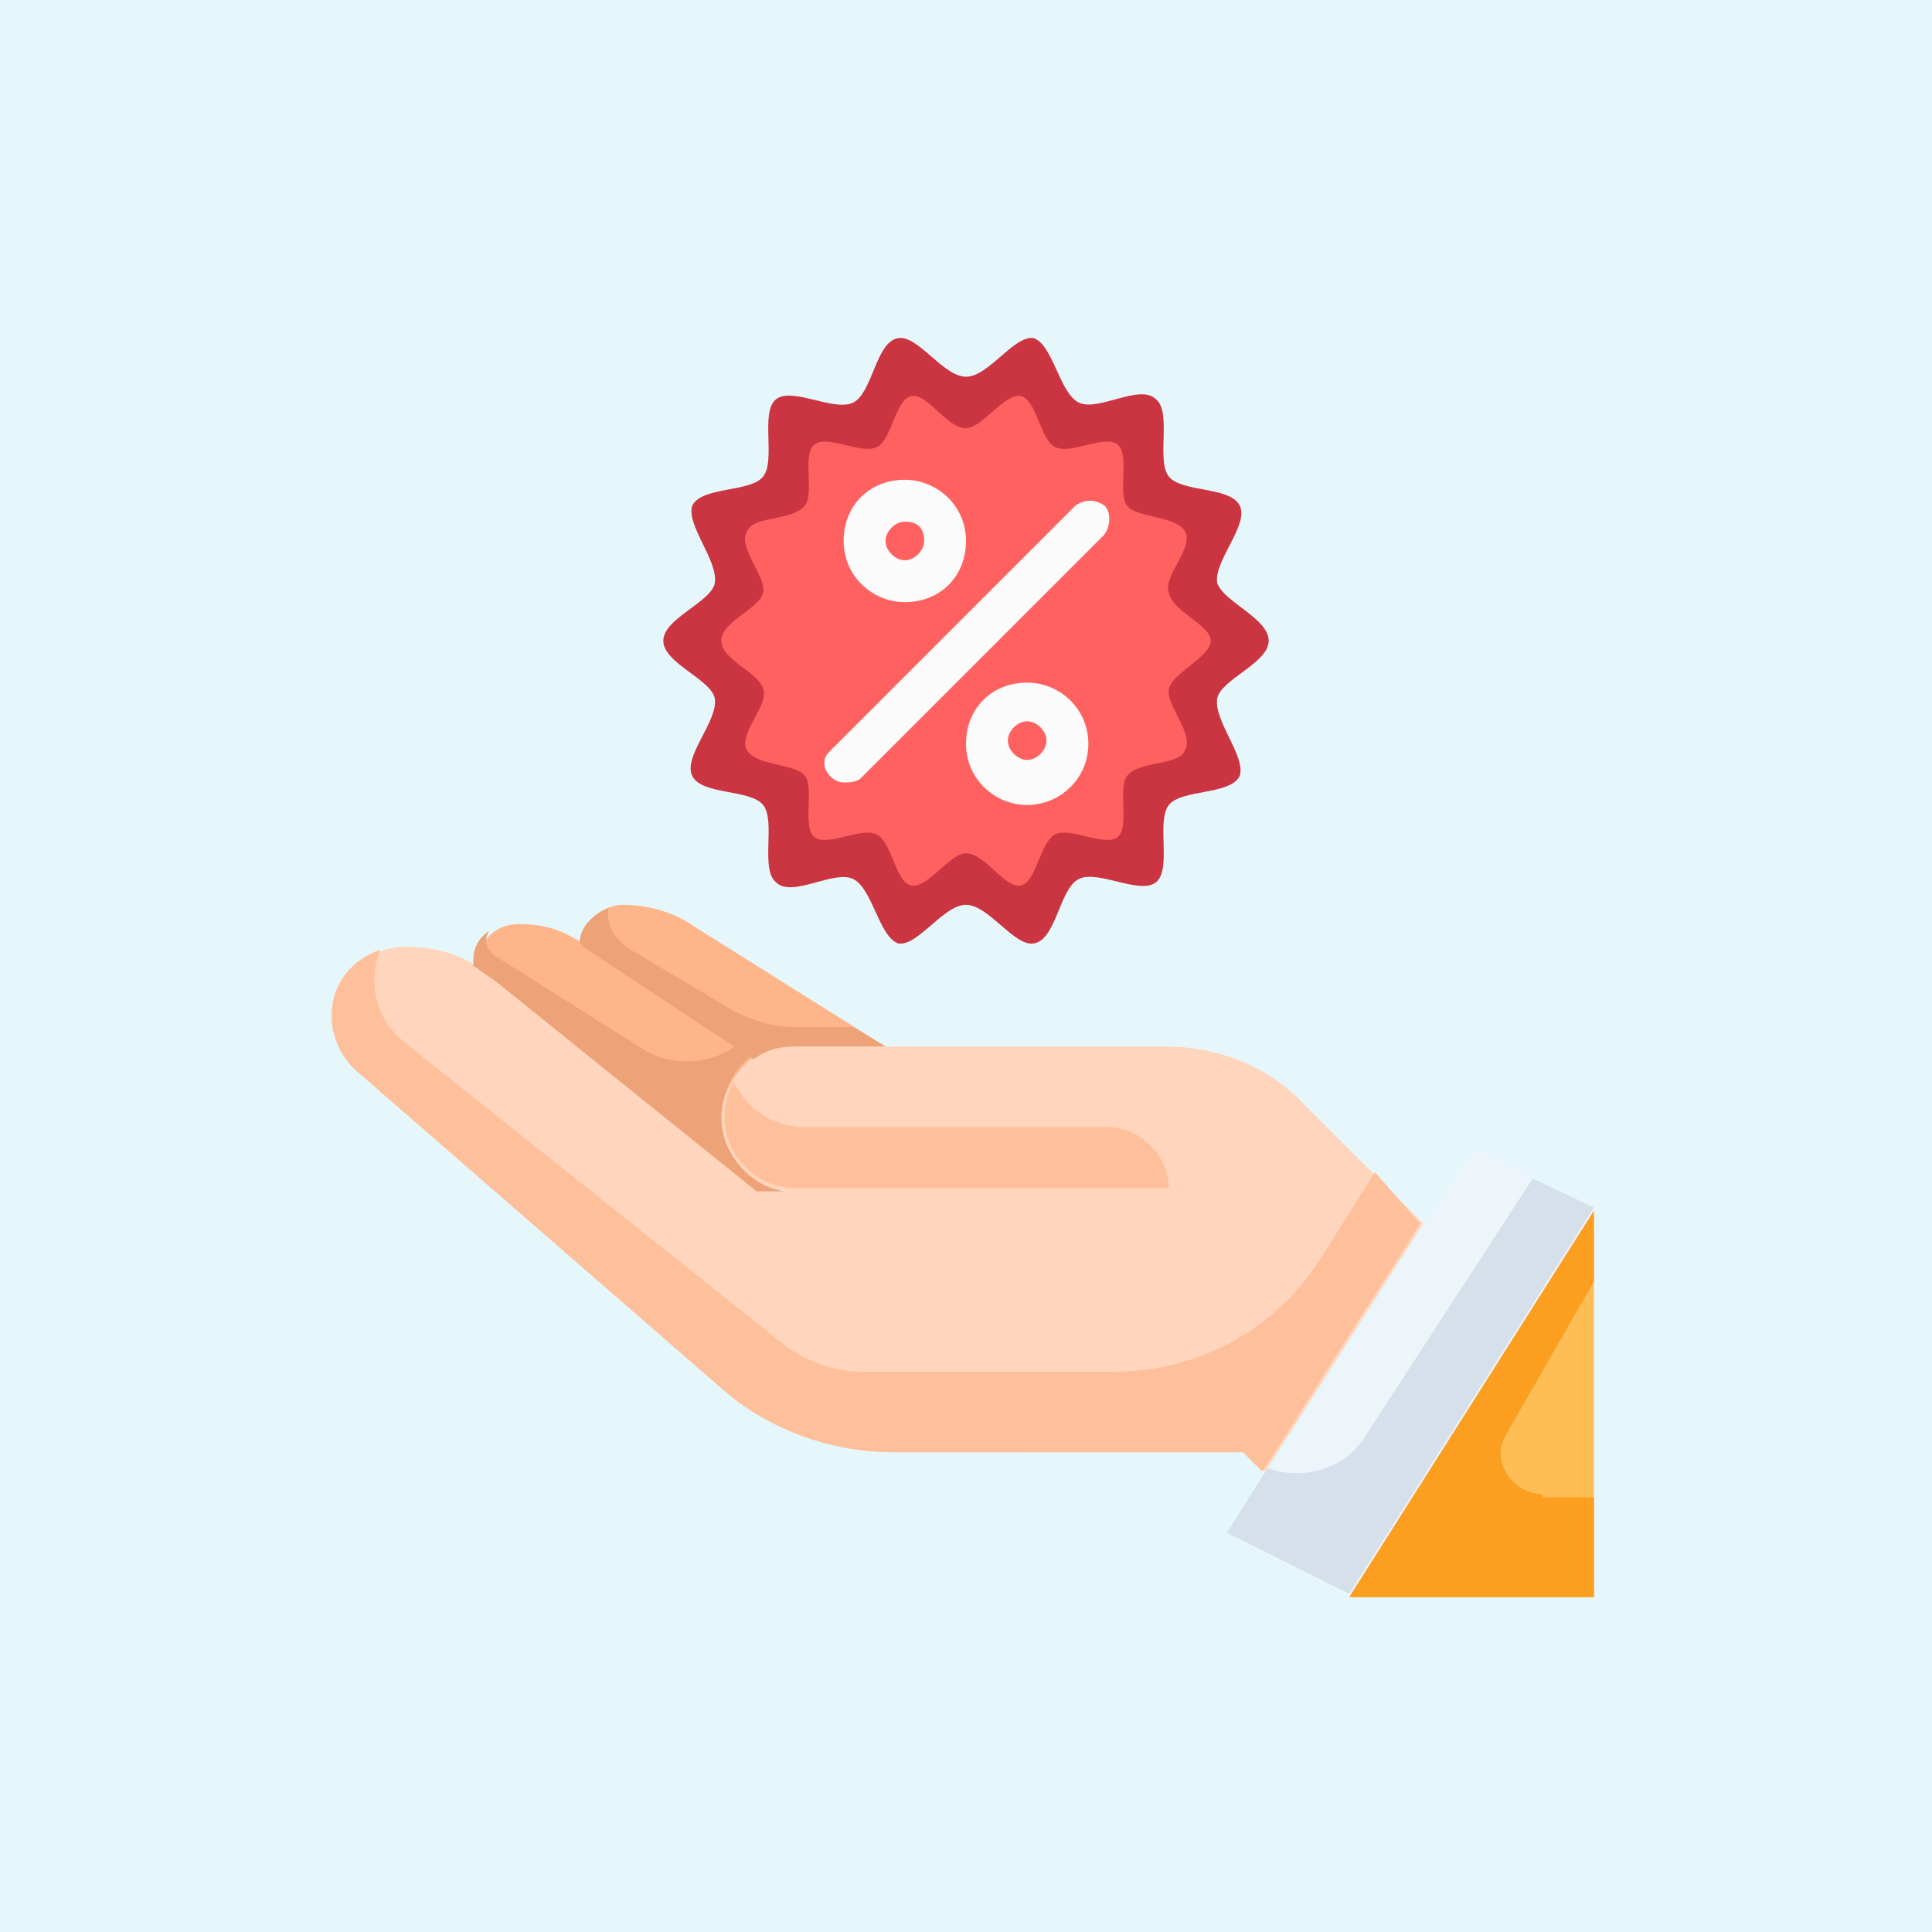 <?xml version="1.0" encoding="utf-8"?>
<!-- Generator: Adobe Illustrator 25.4.1, SVG Export Plug-In . SVG Version: 6.00 Build 0)  -->
<svg version="1.1" id="Layer_1" xmlns="http://www.w3.org/2000/svg" xmlns:xlink="http://www.w3.org/1999/xlink" x="0px" y="0px"
	 width="60px" height="60px" viewBox="0 0 60 60" style="enable-background:new 0 0 60 60;" xml:space="preserve">
<style type="text/css">
	.st0{fill:#E6F7FC;}
	.st1{fill:#FEBD55;}
	.st2{fill:#EDF4FA;}
	.st3{fill:#FEB589;}
	.st4{fill:#FFD6BD;}
	.st5{fill:#FEC09B;}
	.st6{fill:#EDA377;}
	.st7{fill:#FC9E20;}
	.st8{fill:#D6E0EB;}
	.st9{fill:#CB3541;}
	.st10{fill:#FF6161;}
	.st11{fill:#FBFBFB;}
</style>
<rect x="0" class="st0" width="60" height="60.4"/>
<g id="_02-Sales">
	<path class="st1" d="M49.5,37.6v12H42L49.5,37.6z"/>
	<path class="st2" d="M44.3,38l1.5-2.3l3.8,1.9l-7.6,12l-3.8-1.9l1.2-1.9L44.3,38z"/>
	<path class="st3" d="M18.4,28.5c0.2-0.2,0.6-0.4,0.9-0.4c0.8,0,1.6,0.2,2.3,0.7l5.9,3.7h-2.8c-0.4,0-0.9,0.1-1.3,0.4l-5.3-3.5
		c0,0-0.1,0-0.1-0.1C18.1,29,18.2,28.7,18.4,28.5z"/>
	<path class="st3" d="M23.7,36.9c0,0-5.6-4.5-8.2-6.6c-0.2-0.2-0.4-0.3-0.6-0.4v-0.1c0-0.6,0.5-1.1,1.2-1.1c0,0,0,0,0,0h0.1
		c0.7,0,1.3,0.2,1.9,0.6c0,0,0.1,0,0.1,0.1l5.3,3.5c-0.1,0.1-0.2,0.2-0.3,0.3c-0.4,0.4-0.6,1-0.6,1.6c0,1.2,1,2.2,2.2,2.2L23.7,36.9
		z"/>
	<path class="st4" d="M15.5,30.4c2.6,2.1,8.2,6.6,8.2,6.6h0.9c-1.2,0-2.2-1-2.2-2.2c0-0.6,0.2-1.1,0.6-1.6c0.1-0.1,0.2-0.2,0.3-0.3
		c0.4-0.3,0.8-0.4,1.3-0.4h11.6c1.6,0,3.2,0.6,4.3,1.8l3.7,3.7l-4.9,7.7l-0.6-0.6H27.9c-1.9,0-3.7-0.7-5.2-1.9l-11.5-10
		c-0.5-0.4-0.7-1-0.7-1.6v-0.1c0-1.2,0.9-2.1,2.1-2.1c0,0,0,0,0,0h0c0.8,0,1.6,0.2,2.2,0.6C15.1,30.1,15.3,30.2,15.5,30.4L15.5,30.4
		z"/>
	<path class="st5" d="M34.4,35H25c-0.9,0-1.8-0.5-2.2-1.4c-0.2,0.3-0.3,0.7-0.3,1.1c0,1.2,1,2.2,2.2,2.2h11.6
		C36.3,35.9,35.4,35,34.4,35z"/>
	<path class="st5" d="M42.7,36.4L41,39.1c-1.4,2.2-3.8,3.5-6.4,3.5h-7.8c-0.9,0-1.7-0.3-2.4-0.8l-11.8-9.4c-0.9-0.7-1.2-1.8-0.8-2.9
		c-0.9,0.3-1.5,1.1-1.5,2v0.1c0,0.6,0.3,1.2,0.7,1.6l11.5,10c1.4,1.2,3.3,1.9,5.2,1.9h10.9l0.6,0.6l4.9-7.7L42.7,36.4z"/>
	<path class="st6" d="M22.4,34.7c0-0.6,0.2-1.1,0.6-1.6c0.1-0.1,0.2-0.2,0.3-0.3l-0.5-0.3c-0.8,0.6-2,0.6-2.8,0.1l-4.6-2.9
		c-0.3-0.2-0.4-0.5-0.2-0.8c-0.3,0.2-0.5,0.5-0.5,0.9V30c0.2,0.1,0.4,0.3,0.6,0.4c2.6,2.1,8.2,6.6,8.2,6.6h0.9
		C23.4,36.9,22.4,35.9,22.4,34.7z"/>
	<path class="st6" d="M24.7,31.9c-0.7,0-1.3-0.2-1.9-0.5l-3.2-1.9c-0.5-0.3-0.8-0.8-0.7-1.3c-0.5,0.2-0.9,0.6-0.9,1.1
		c0,0,0.1,0,0.1,0.1l5.3,3.5c0.4-0.3,0.8-0.4,1.3-0.4h2.8l-1-0.6H24.7z"/>
	<path class="st7" d="M47.9,46.4c-0.7,0-1.3-0.6-1.3-1.3c0-0.2,0.1-0.4,0.2-0.6l2.7-4.7v-2.2l-7.6,12h7.6v-3.1H47.9z"/>
	<path class="st8" d="M47.6,36.6l-5.2,8c-0.6,1-1.9,1.4-3,1l-0.1,0.1l-1.2,1.9l3.8,1.9l7.6-12L47.6,36.6z"/>
	<path class="st9" d="M39.4,19.9c0,0.7-1.5,1.2-1.6,1.8c-0.1,0.7,0.9,1.8,0.7,2.4c-0.3,0.6-1.8,0.4-2.2,0.9c-0.4,0.5,0.1,2-0.4,2.4
		c-0.5,0.4-1.8-0.4-2.4-0.1c-0.6,0.3-0.7,1.9-1.4,2c-0.6,0.1-1.4-1.2-2.1-1.2c-0.7,0-1.5,1.3-2.1,1.2c-0.6-0.2-0.8-1.7-1.4-2
		c-0.6-0.3-1.9,0.6-2.4,0.1c-0.5-0.4,0-1.9-0.4-2.4c-0.4-0.5-1.9-0.3-2.2-0.9c-0.3-0.6,0.8-1.7,0.7-2.4c-0.1-0.6-1.6-1.1-1.6-1.8
		c0-0.7,1.5-1.2,1.6-1.8c0.1-0.7-0.9-1.8-0.7-2.4c0.3-0.6,1.8-0.4,2.2-0.9c0.4-0.5-0.1-2,0.4-2.4c0.5-0.4,1.8,0.4,2.4,0.1
		c0.6-0.3,0.7-1.9,1.4-2c0.6-0.1,1.4,1.2,2.1,1.2s1.5-1.3,2.1-1.2c0.6,0.2,0.8,1.7,1.4,2c0.6,0.3,1.9-0.6,2.4-0.1
		c0.5,0.4,0,1.9,0.4,2.4c0.4,0.5,1.9,0.3,2.2,0.9c0.3,0.6-0.8,1.7-0.7,2.4C38,18.7,39.4,19.2,39.4,19.9L39.4,19.9z"/>
	<path class="st10" d="M37.6,19.9c0,0.5-1.2,1-1.3,1.5c-0.1,0.5,0.8,1.4,0.5,1.9c-0.2,0.5-1.4,0.3-1.8,0.8c-0.3,0.4,0.1,1.6-0.3,1.9
		s-1.4-0.3-1.9-0.1c-0.5,0.2-0.6,1.5-1.1,1.6c-0.5,0.1-1.1-1-1.7-1c-0.5,0-1.2,1.1-1.7,1c-0.5-0.1-0.6-1.4-1.1-1.6s-1.5,0.4-1.9,0.1
		s0-1.5-0.3-1.9c-0.3-0.4-1.5-0.3-1.8-0.8s0.7-1.4,0.5-1.9c-0.1-0.5-1.3-0.9-1.3-1.5s1.2-1,1.3-1.5c0.1-0.5-0.8-1.4-0.5-1.9
		c0.2-0.5,1.4-0.3,1.8-0.8c0.3-0.4-0.1-1.6,0.3-1.9s1.4,0.3,1.9,0.1c0.5-0.2,0.6-1.5,1.1-1.6c0.5-0.1,1.1,1,1.7,1
		c0.5,0,1.2-1.1,1.7-1c0.5,0.1,0.6,1.4,1.1,1.6c0.5,0.2,1.5-0.4,1.9-0.1s0,1.5,0.3,1.9c0.3,0.4,1.5,0.3,1.8,0.8s-0.7,1.4-0.5,1.9
		C36.4,19,37.6,19.4,37.6,19.9L37.6,19.9z"/>
	<g>
		<path class="st11" d="M26.2,24.3c-0.3,0-0.6-0.3-0.6-0.6c0-0.2,0.1-0.3,0.2-0.4l7.6-7.6c0.3-0.2,0.6-0.2,0.9,0
			c0.2,0.2,0.2,0.6,0,0.9l-7.6,7.6C26.5,24.3,26.4,24.3,26.2,24.3L26.2,24.3z"/>
		<path class="st11" d="M31.9,25c-1,0-1.9-0.8-1.9-1.9s0.8-1.9,1.9-1.9c1,0,1.9,0.8,1.9,1.9S32.9,25,31.9,25z M31.9,22.4
			c-0.3,0-0.6,0.3-0.6,0.6s0.3,0.6,0.6,0.6c0.3,0,0.6-0.3,0.6-0.6S32.2,22.4,31.9,22.4z"/>
		<path class="st11" d="M28.1,18.7c-1,0-1.9-0.8-1.9-1.9s0.8-1.9,1.9-1.9c1,0,1.9,0.8,1.9,1.9S29.2,18.7,28.1,18.7z M28.1,16.2
			c-0.3,0-0.6,0.3-0.6,0.6c0,0.3,0.3,0.6,0.6,0.6c0.3,0,0.6-0.3,0.6-0.6C28.7,16.4,28.5,16.2,28.1,16.2z"/>
	</g>
</g>
</svg>
